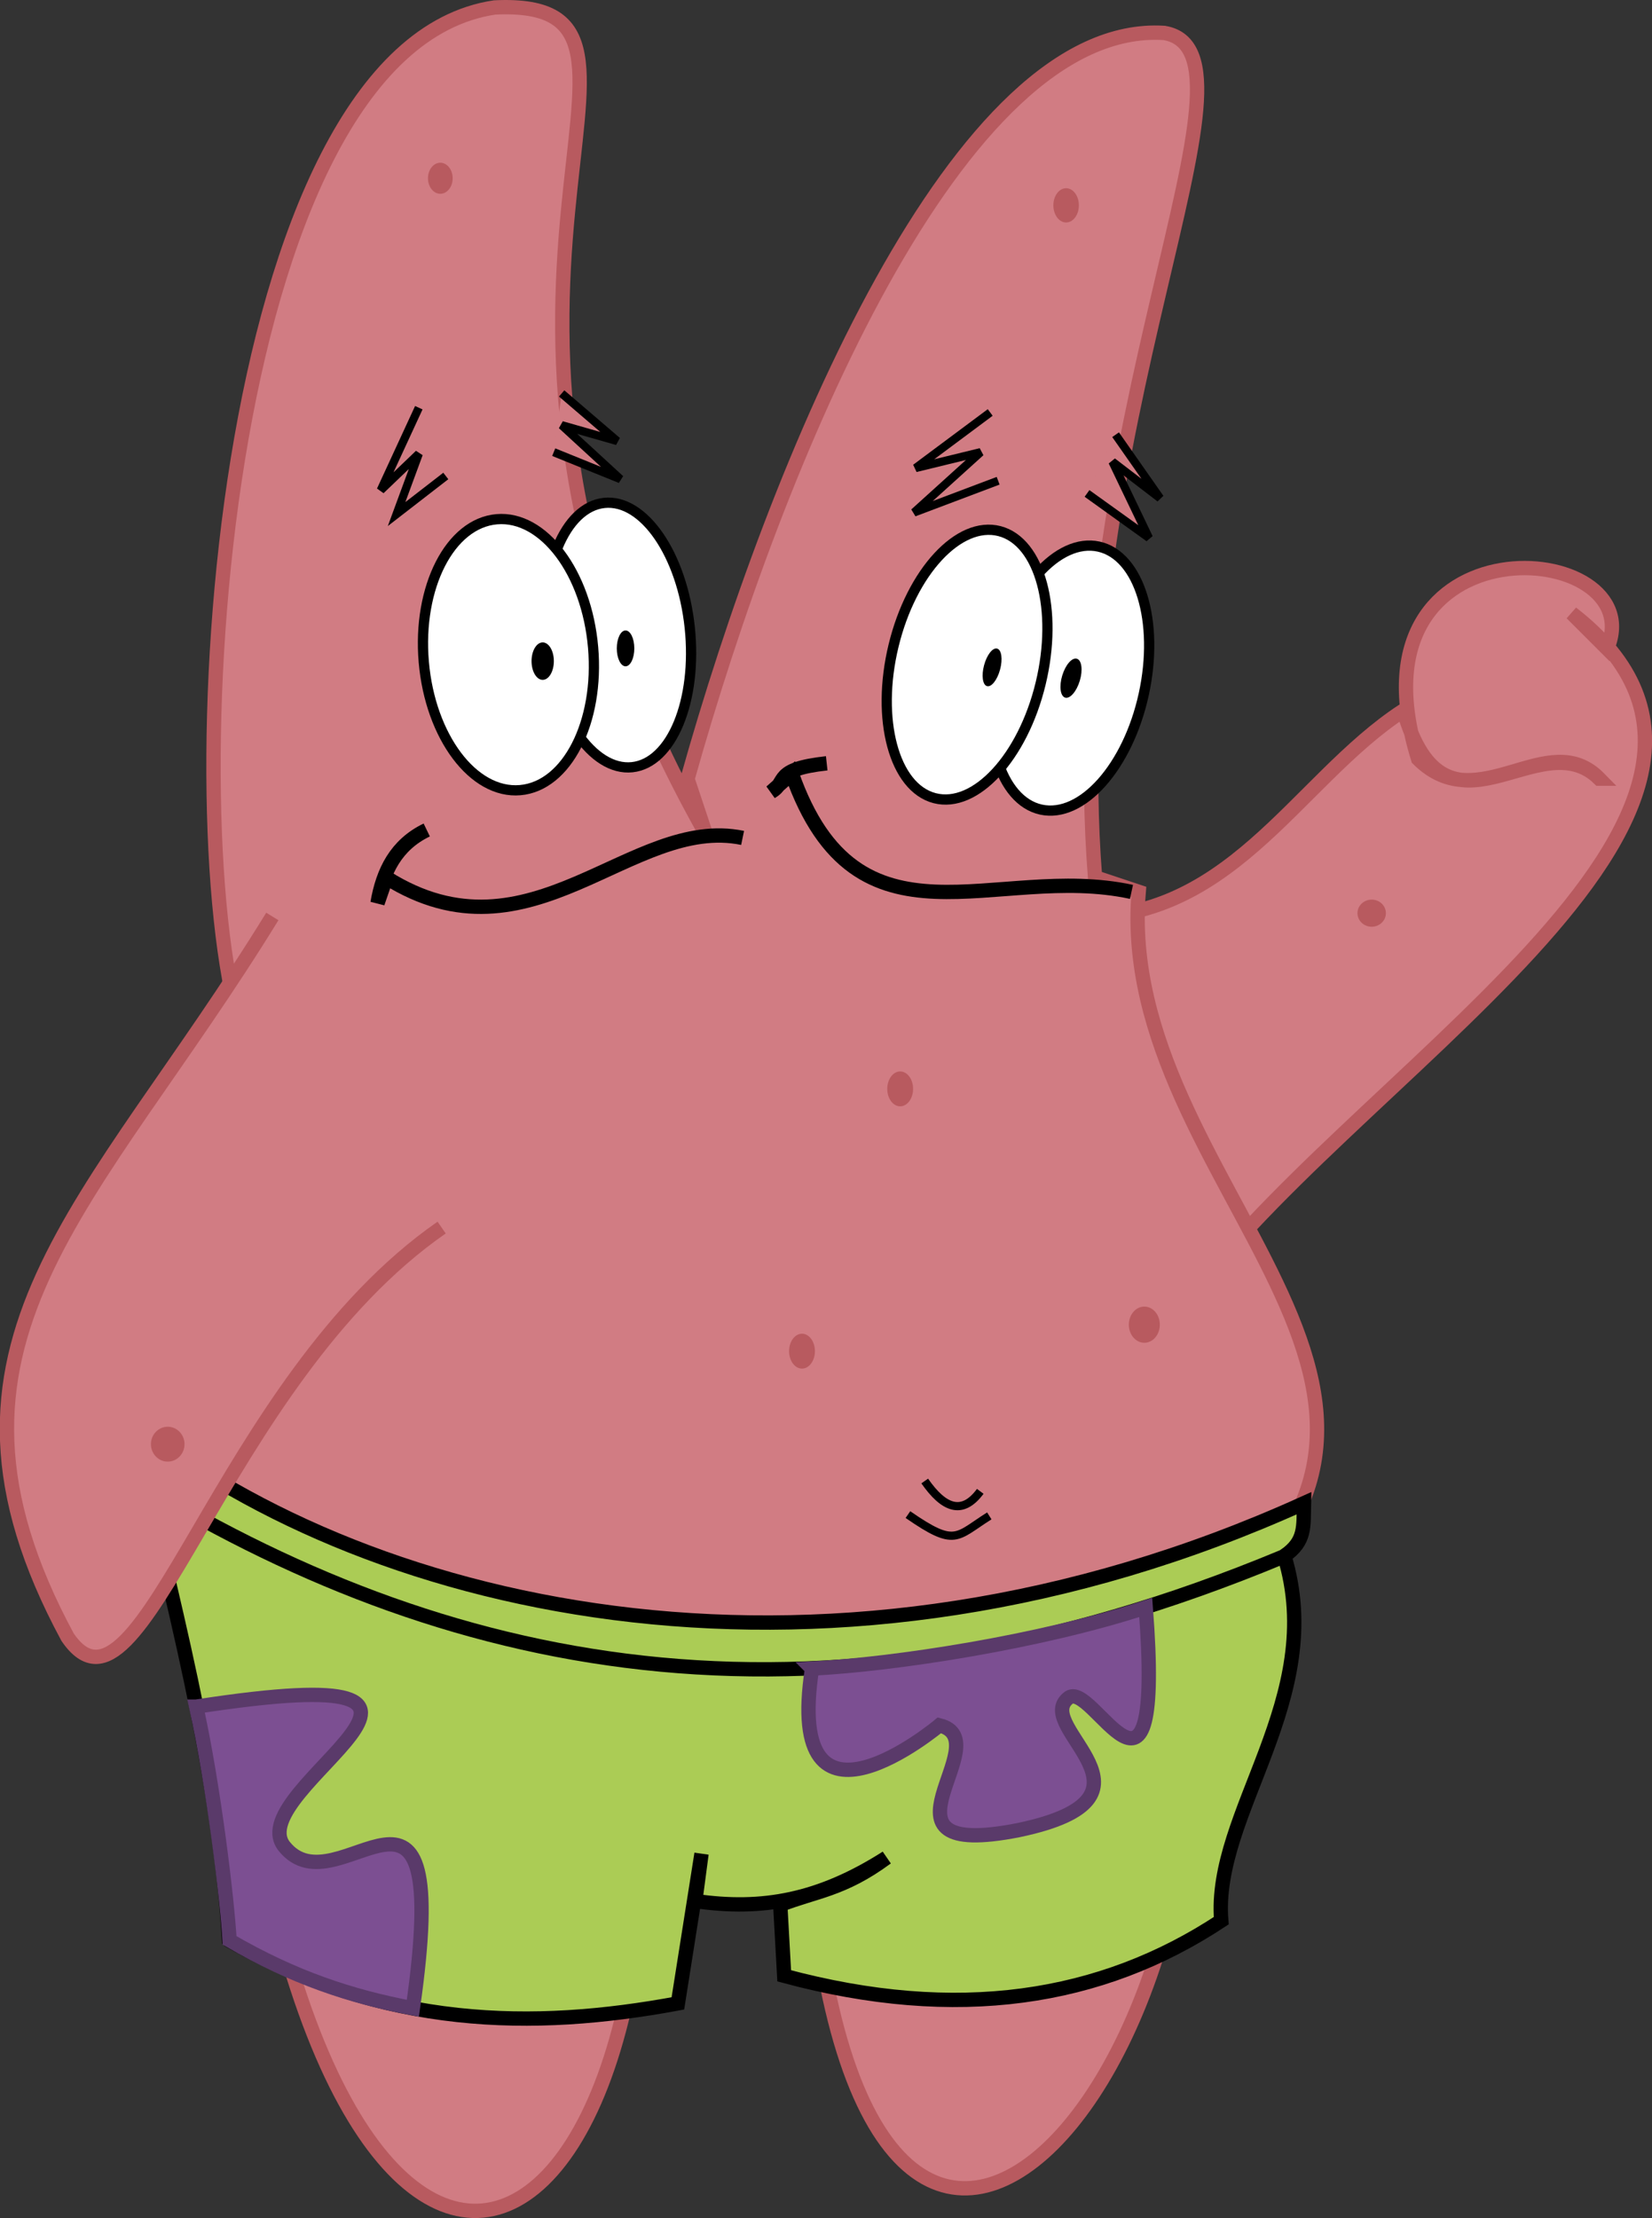 <?xml version="1.0" encoding="UTF-8" standalone="no"?>
<svg
   xmlns:dc="http://purl.org/dc/elements/1.1/"
   xmlns:cc="http://creativecommons.org/ns#"
   xmlns:rdf="http://www.w3.org/1999/02/22-rdf-syntax-ns#"
   xmlns:svg="http://www.w3.org/2000/svg"
   xmlns="http://www.w3.org/2000/svg"
   version="1.1"
   id="svg2"
   viewBox="0 0 403.419 541.559"
   height="152.84mm"
   width="113.854mm">
  <rect x="0" y="0" width="403.419" height="541.559" fill="#333333" stroke="none"/>
  <defs
     id="defs4" />
  <g
     transform="translate(-72.921,-29.558)"
     id="layer1">
    <path
       id="path4162"
       d="m 463.462,219.67 c -12.51,-12.772 -29.421,9.924 -44.231,-4.808 -18.698,-60.167 57.594,-53.889 46.154,-26.923 l -8.654,-8.654 c 62.901,48.644 -57.312,114.096 -96.154,171.154 l -27.885,-97.115 c 40.301,3.08 56.312,-32.942 82.977,-50.315 10.152,35.545 33.105,2.232 47.792,16.662 z"
       style="fill:#d17c83;fill-opacity:1;fill-rule:evenodd;stroke:#b85a5f;stroke-width:3.5;stroke-linecap:butt;stroke-linejoin:miter;stroke-miterlimit:4;stroke-dasharray:none;stroke-opacity:1" />
    <path
       id="path4158"
       d="m 127.068,391.255 c 9.047,238.276 113.601,219.201 103.076,50.649 l 39.098,2.666 c -0.109,206.235 106.136,107.923 94.19,-16.883 C 442.586,370.446 344.982,319.032 350.991,247.304 l -10.663,-3.554 C 331.763,134.11 384.829,42.199 357.211,37.598 306.936,34.423 262.561,142.09 240.807,219.758 l 4.443,13.329 C 170.312,100.095 247.648,28.777 193.712,31.378 125.464,41.535 115.161,231.724 132.399,282.848 Z"
       style="fill:#d17c83;fill-opacity:1;fill-rule:evenodd;stroke:#b85a5f;stroke-width:3.5;stroke-linecap:butt;stroke-linejoin:miter;stroke-miterlimit:4;stroke-dasharray:none;stroke-opacity:1" />
    <g
       id="g4168">
      <path
         style="fill:#abcc55;fill-opacity:1;fill-rule:evenodd;stroke:#000000;stroke-width:3.5;stroke-linecap:butt;stroke-linejoin:miter;stroke-miterlimit:4;stroke-dasharray:none;stroke-opacity:1"
         d="m 128.846,503.324 c -2.51,-42.308 -14.261,-84.615 -24.038,-126.923 59.94,47.773 171.632,72.229 286.538,20.192 -0.135,5.651 0.475,9.275 -4.793,12.873 10.69,34.827 -17.601,62.751 -15.4,89.05 -29.363,19.399 -64.549,24.825 -106.731,13.462 l -0.962,-17.308 c 8.396,-3.33 15.271,-3.619 25.962,-11.538 -16.346,10.417 -30.367,12.964 -46.713,10.577 l 1.521,-11.538 -5.769,36.538 c -35.474,6.58 -71.592,6.077 -109.615,-15.385 z"
         id="path4164" />
      <path
         style="fill:none;fill-rule:evenodd;stroke:#000000;stroke-width:3.5;stroke-linecap:butt;stroke-linejoin:miter;stroke-miterlimit:4;stroke-dasharray:none;stroke-opacity:1"
         d="M 386.047,409.727 C 274.791,455.998 185.634,439.428 107.364,391.897"
         id="path4166" />
    </g>
    <path
       id="path4160"
       d="M 139.423,253.324 C 95.495,324.77 50.601,357.354 89.423,429.285 107.346,455.62 126.518,366.955 180.769,329.285"
       style="fill:#d17c83;fill-opacity:1;fill-rule:evenodd;stroke:#b85a5f;stroke-width:3.5;stroke-linecap:butt;stroke-linejoin:miter;stroke-miterlimit:4;stroke-dasharray:none;stroke-opacity:1" />
    <g
       id="g4214">
      <ellipse
         style="opacity:1;fill:#ffffff;fill-opacity:1;stroke:#000000;stroke-width:2.5;stroke-linecap:round;stroke-linejoin:bevel;stroke-miterlimit:4;stroke-dasharray:none;stroke-dashoffset:0;stroke-opacity:1"
         id="path4206"
         cx="203.349"
         cy="207.21"
         rx="17.575"
         ry="32.459"
         transform="matrix(0.994,-0.105,0.105,0.994,0,0)" />
      <ellipse
         style="opacity:1;fill:#ffffff;fill-opacity:1;stroke:#000000;stroke-width:2.5;stroke-linecap:round;stroke-linejoin:bevel;stroke-miterlimit:4;stroke-dasharray:none;stroke-dashoffset:0;stroke-opacity:1"
         id="path4198"
         ry="33.207"
         rx="20.756"
         cy="205.721"
         cx="180.111"
         transform="matrix(0.996,-0.086,0.086,0.996,0,0)" />
      <ellipse
         style="opacity:1;fill:#ffffff;fill-opacity:1;stroke:#000000;stroke-width:2.5;stroke-linecap:round;stroke-linejoin:bevel;stroke-miterlimit:4;stroke-dasharray:none;stroke-dashoffset:0;stroke-opacity:1"
         id="path4210"
         cx="368.133"
         cy="119.084"
         rx="18.467"
         ry="32.864"
         transform="matrix(0.977,0.214,-0.214,0.977,0,0)" />
      <ellipse
         style="opacity:1;fill:#ffffff;fill-opacity:1;stroke:#000000;stroke-width:2.5;stroke-linecap:round;stroke-linejoin:bevel;stroke-miterlimit:4;stroke-dasharray:none;stroke-dashoffset:0;stroke-opacity:1"
         id="path4208"
         cx="345.658"
         cy="108.106"
         rx="18.543"
         ry="33.54"
         transform="matrix(0.968,0.251,-0.236,0.972,0,0)" />
    </g>
    <path
       id="path4172"
       d="m 120.831,446.258 c 82.382,-12.714 10.918,20.057 21.417,34.011 13.252,16.835 41.557,-30.832 31.492,39.63 -15.245,-2.871 -29.13,-7.491 -44.763,-16.566 -0.528,-9.704 -3.858,-37.662 -8.147,-57.075 z"
       style="fill:#7c4f92;fill-opacity:1;fill-rule:evenodd;stroke:#5a3a6a;stroke-width:3.5;stroke-linecap:butt;stroke-linejoin:miter;stroke-miterlimit:4;stroke-dasharray:none;stroke-opacity:1" />
    <path
       id="path4174"
       d="m 271.219,436.959 c -7.032,45.855 31.106,13.853 31.106,13.853 15.103,3.722 -19.443,33.272 19.38,25.581 38.245,-8.047 3.406,-25.034 12.015,-32.171 5.808,-5.355 23.566,37.102 18.992,-22.193 -25.805,8.457 -61.32,13.9 -81.494,14.929 z"
       style="fill:#7c4f92;fill-opacity:1;fill-rule:evenodd;stroke:#5a3a6a;stroke-width:3.5;stroke-linecap:butt;stroke-linejoin:miter;stroke-miterlimit:4;stroke-dasharray:none;stroke-opacity:1" />
    <path
       id="path4186"
       d="m 175.194,129.106 -9.302,20.155 9.302,-8.915 -5.426,14.729 12.016,-9.302"
       style="fill:#d17c83;fill-opacity:1;fill-rule:evenodd;stroke:#000000;stroke-width:2;stroke-linecap:butt;stroke-linejoin:miter;stroke-miterlimit:4;stroke-dasharray:none;stroke-opacity:1" />
    <path
       id="path4188"
       d="m 210.078,125.618 13.566,11.628 -13.566,-3.876 14.341,13.178 -16.279,-6.589"
       style="fill:#d17c83;fill-opacity:1;fill-rule:evenodd;stroke:#000000;stroke-width:2;stroke-linecap:butt;stroke-linejoin:miter;stroke-miterlimit:4;stroke-dasharray:none;stroke-opacity:1" />
    <path
       id="path4190"
       d="m 314.729,130.269 -18.217,13.566 15.891,-3.876 -16.279,14.729 20.543,-7.752"
       style="fill:#d17c83;fill-opacity:1;fill-rule:evenodd;stroke:#000000;stroke-width:2;stroke-linecap:butt;stroke-linejoin:miter;stroke-miterlimit:4;stroke-dasharray:none;stroke-opacity:1" />
    <path
       id="path4192"
       d="m 345.349,135.696 10.853,15.504 -11.628,-8.915 8.915,18.605 -15.116,-10.853"
       style="fill:#d17c83;fill-opacity:1;fill-rule:evenodd;stroke:#000000;stroke-width:2;stroke-linecap:butt;stroke-linejoin:miter;stroke-miterlimit:4;stroke-dasharray:none;stroke-opacity:1" />
    <path
       id="path4194"
       d="m 254.264,234.145 c -27.267,-5.64 -51.67,31.971 -87.01,9.693 l -2.137,6.199 c 1.318,-7.735 4.518,-14.214 12.015,-17.829"
       style="fill:none;fill-rule:evenodd;stroke:#000000;stroke-width:3.5;stroke-linecap:butt;stroke-linejoin:miter;stroke-miterlimit:4;stroke-dasharray:none;stroke-opacity:1" />
    <path
       id="path4196"
       d="m 349.225,247.323 c -33.271,-7.225 -66.893,16.734 -82.946,-28.872 l -5.039,4.454 c 4.129,-2.365 0.244,-5.531 13.566,-6.977"
       style="fill:none;fill-rule:evenodd;stroke:#000000;stroke-width:3.5;stroke-linecap:butt;stroke-linejoin:miter;stroke-miterlimit:4;stroke-dasharray:none;stroke-opacity:1" />
    <ellipse
       ry="4.572"
       rx="2.724"
       cy="190.981"
       cx="205.447"
       id="path4220"
       style="opacity:1;fill:#000000;fill-opacity:1;stroke:none;stroke-width:2.5;stroke-linecap:round;stroke-linejoin:bevel;stroke-miterlimit:4;stroke-dasharray:none;stroke-dashoffset:0;stroke-opacity:1" />
    <ellipse
       ry="4.377"
       rx="2.14"
       cy="187.868"
       cx="225.681"
       id="path4222"
       style="opacity:1;fill:#000000;fill-opacity:1;stroke:none;stroke-width:2.5;stroke-linecap:round;stroke-linejoin:bevel;stroke-miterlimit:4;stroke-dasharray:none;stroke-dashoffset:0;stroke-opacity:1" />
    <ellipse
       transform="matrix(0.966,0.259,-0.259,0.966,0,0)"
       ry="4.748"
       rx="2.024"
       cy="104.3"
       cx="354.246"
       id="path4224"
       style="opacity:1;fill:#000000;fill-opacity:1;stroke:none;stroke-width:2.732;stroke-linecap:round;stroke-linejoin:bevel;stroke-miterlimit:4;stroke-dasharray:none;stroke-dashoffset:0;stroke-opacity:1" />
    <ellipse
       transform="matrix(0.957,0.289,-0.289,0.957,0,0)"
       ry="4.961"
       rx="2.237"
       cy="90.147"
       cx="376.713"
       id="path4226"
       style="opacity:1;fill:#000000;fill-opacity:1;stroke:none;stroke-width:2.5;stroke-linecap:round;stroke-linejoin:bevel;stroke-miterlimit:4;stroke-dasharray:none;stroke-dashoffset:0;stroke-opacity:1" />
    <g
       style="fill:#b85a5f;fill-opacity:1;stroke:none"
       id="g4246">
      <ellipse
         style="opacity:1;fill:#b85a5f;fill-opacity:1;stroke:none;stroke-width:2.5;stroke-linecap:round;stroke-linejoin:bevel;stroke-miterlimit:4;stroke-dasharray:none;stroke-dashoffset:0;stroke-opacity:1"
         id="path4228"
         cx="180.447"
         cy="73.082"
         rx="3.016"
         ry="3.794" />
      <ellipse
         style="opacity:1;fill:#b85a5f;fill-opacity:1;stroke:none;stroke-width:2.5;stroke-linecap:round;stroke-linejoin:bevel;stroke-miterlimit:4;stroke-dasharray:none;stroke-dashoffset:0;stroke-opacity:1"
         id="path4230"
         cx="333.268"
         cy="79.697"
         rx="3.113"
         ry="4.183" />
      <ellipse
         style="opacity:1;fill:#b85a5f;fill-opacity:1;stroke:none;stroke-width:2.5;stroke-linecap:round;stroke-linejoin:bevel;stroke-miterlimit:4;stroke-dasharray:none;stroke-dashoffset:0;stroke-opacity:1"
         id="path4232"
         cx="407.886"
         cy="252.52"
         rx="3.47"
         ry="3.312" />
      <ellipse
         style="opacity:1;fill:#b85a5f;fill-opacity:1;stroke:none;stroke-width:2.5;stroke-linecap:round;stroke-linejoin:bevel;stroke-miterlimit:4;stroke-dasharray:none;stroke-dashoffset:0;stroke-opacity:1"
         id="path4234"
         cx="292.744"
         cy="295.422"
         rx="3.155"
         ry="4.259" />
      <ellipse
         style="opacity:1;fill:#b85a5f;fill-opacity:1;stroke:none;stroke-width:2.5;stroke-linecap:round;stroke-linejoin:bevel;stroke-miterlimit:4;stroke-dasharray:none;stroke-dashoffset:0;stroke-opacity:1"
         id="path4236"
         cx="352.366"
         cy="352.993"
         rx="3.785"
         ry="4.416" />
      <ellipse
         style="opacity:1;fill:#b85a5f;fill-opacity:1;stroke:none;stroke-width:2.5;stroke-linecap:round;stroke-linejoin:bevel;stroke-miterlimit:4;stroke-dasharray:none;stroke-dashoffset:0;stroke-opacity:1"
         id="path4238"
         cx="268.77"
         cy="359.46"
         rx="3.155"
         ry="4.259" />
      <ellipse
         style="opacity:1;fill:#b85a5f;fill-opacity:1;stroke:none;stroke-width:2.5;stroke-linecap:round;stroke-linejoin:bevel;stroke-miterlimit:4;stroke-dasharray:none;stroke-dashoffset:0;stroke-opacity:1"
         id="path4240"
         cx="113.88"
         cy="382.173"
         rx="4.101"
         ry="4.259" />
    </g>
    <path
       id="path4242"
       d="m 298.738,391.163 c 4.522,6.494 9.043,8.62 13.565,2.524"
       style="fill:none;fill-rule:evenodd;stroke:#000000;stroke-width:2;stroke-linecap:butt;stroke-linejoin:miter;stroke-miterlimit:4;stroke-dasharray:none;stroke-opacity:1" />
    <path
       id="path4244"
       d="m 294.637,399.365 c 11.672,8.073 11.672,5.482 19.874,0.315"
       style="fill:none;fill-rule:evenodd;stroke:#000000;stroke-width:2;stroke-linecap:butt;stroke-linejoin:miter;stroke-miterlimit:4;stroke-dasharray:none;stroke-opacity:1" />
  </g>
</svg>

